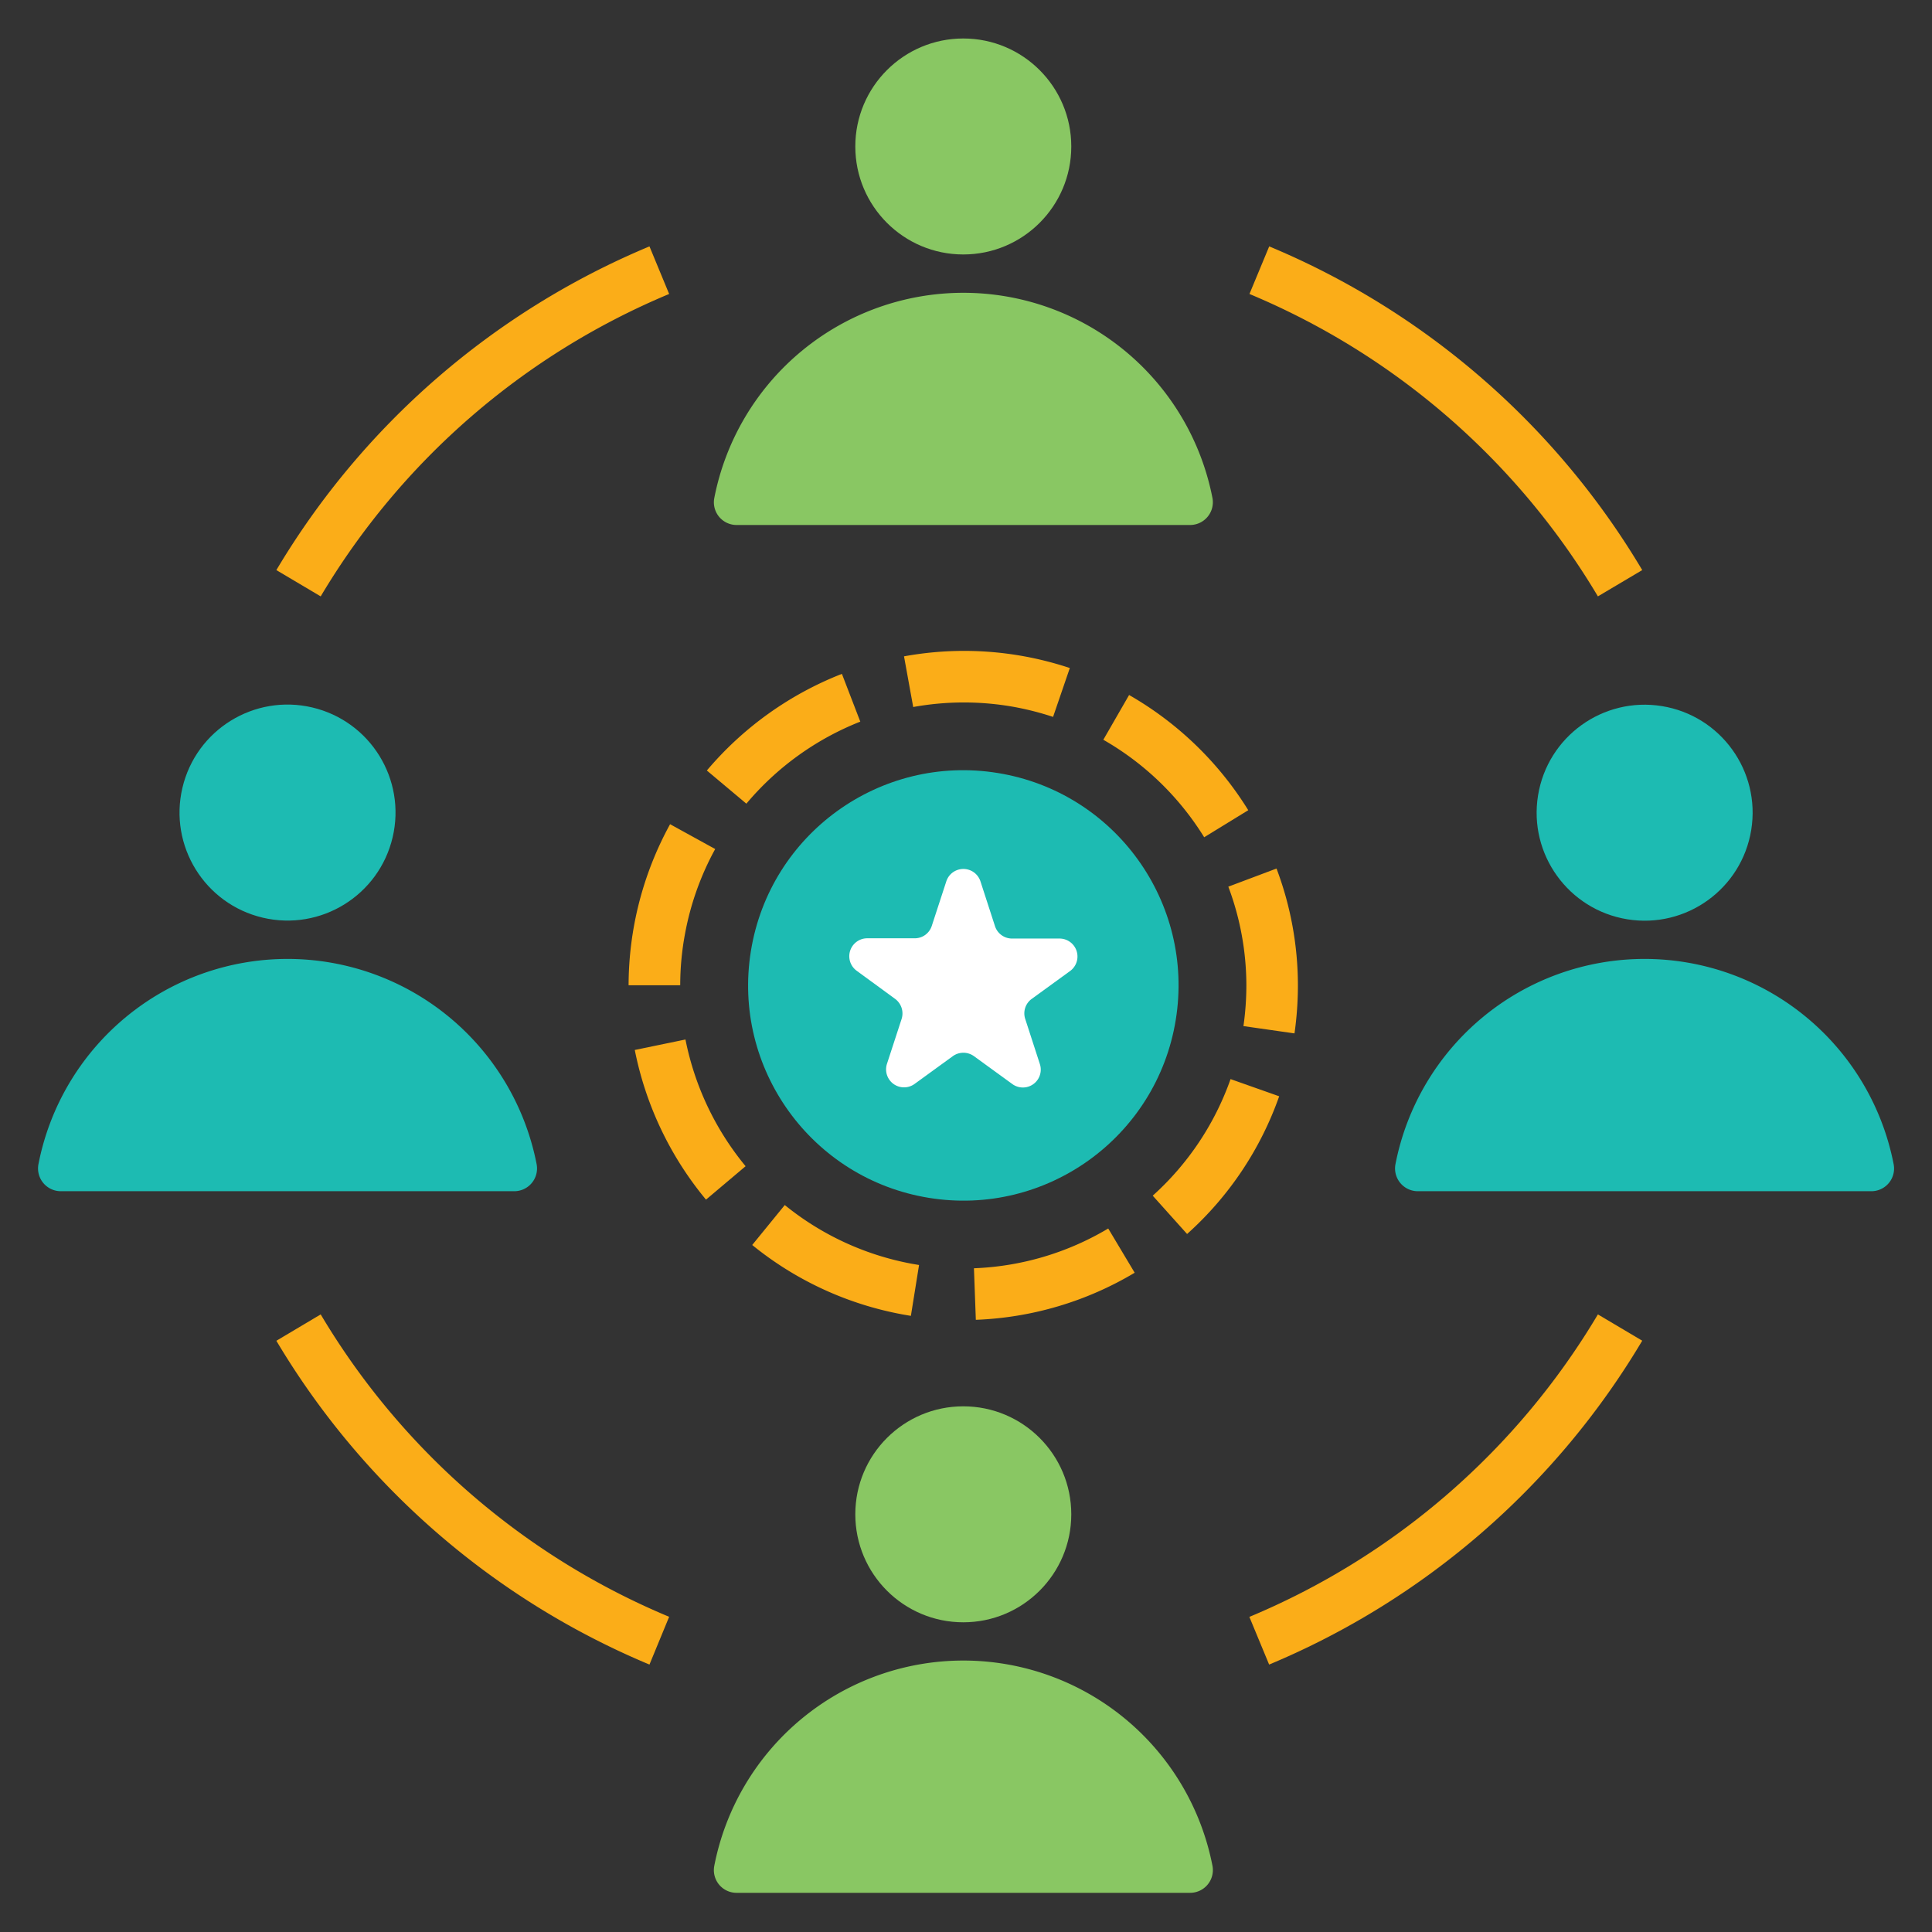 <svg xmlns="http://www.w3.org/2000/svg" viewBox="0 0 224.89 224.89"><rect x="0" y="0" width="224.89" height="224.89" fill="#333333" stroke="none"/><title>influencing_surrounding_people</title><g id="influencing_surrounding_people"><circle cx="112.13" cy="176.27" r="12.57" style="fill:#89c763"/><path d="M138.51,220.33H85.75a2.64,2.64,0,0,1-2.61-3.12,29.54,29.54,0,0,1,58,0A2.65,2.65,0,0,1,138.51,220.33Z" style="fill:#89c763"/><circle cx="191.43" cy="94.6" r="12.57" transform="translate(67.39 268.4) rotate(-80.78)" style="fill:#1dbbb2"/><path d="M217.81,138.66H165.05a2.65,2.65,0,0,1-2.62-3.12,29.54,29.54,0,0,1,58,0A2.64,2.64,0,0,1,217.81,138.66Z" style="fill:#1dbbb2"/><circle cx="112.13" cy="17.05" r="12.57" style="fill:#89c763"/><path d="M138.51,61.11H85.75A2.64,2.64,0,0,1,83.14,58a29.54,29.54,0,0,1,58,0A2.65,2.65,0,0,1,138.51,61.11Z" style="fill:#89c763"/><circle cx="33.47" cy="94.6" r="12.57" transform="translate(-66.29 105.43) rotate(-76.72)" style="fill:#1dbbb2"/><path d="M59.84,138.66H7.09a2.65,2.65,0,0,1-2.62-3.12,29.54,29.54,0,0,1,58,0A2.65,2.65,0,0,1,59.84,138.66Z" style="fill:#1dbbb2"/><path d="M113.59,153.63l-.22-6A32.92,32.92,0,0,0,129,143l3.08,5.15A38.91,38.91,0,0,1,113.59,153.63Zm-7.56-.46-.93-.16a38.91,38.91,0,0,1-17.54-8.09l3.79-4.65a33,33,0,0,0,14.82,6.84l.81.14Zm32.15-9.53-4-4.46a33,33,0,0,0,9.06-13.57l5.66,2A38.79,38.79,0,0,1,138.18,143.64Zm-56-4a39.22,39.22,0,0,1-8.29-17.42L79.79,121a33.35,33.35,0,0,0,7,14.75Zm68.5-19.35-5.94-.85a33.77,33.77,0,0,0,.34-4.7,32.76,32.76,0,0,0-2.1-11.53l5.61-2.11a38.57,38.57,0,0,1,2.49,13.64A39.85,39.85,0,0,1,150.69,120.24Zm-71.51-5.6h-6A39.12,39.12,0,0,1,78,95.94l5.25,2.89a32.93,32.93,0,0,0-3.52,9.91A32.55,32.55,0,0,0,79.18,114.64Zm61-17.23a33.15,33.15,0,0,0-11.74-11.35l3-5.21a39.23,39.23,0,0,1,13.87,13.41ZM86.88,93.55l-4.6-3.86A39.33,39.33,0,0,1,98,78.44L100.14,84A33.25,33.25,0,0,0,86.88,93.55Zm35.7-10.1a33.82,33.82,0,0,0-4.48-1.15,33,33,0,0,0-11.8,0l-1.07-5.9a38.93,38.93,0,0,1,14,0,39.59,39.59,0,0,1,5.3,1.36Z" style="fill:#fbad18"/><circle cx="112.13" cy="114.7" r="25.05" transform="translate(-19.05 207.01) rotate(-80.78)" style="fill:#1dbbb2"/><path d="M114.12,102.57l1.7,5.24a2.09,2.09,0,0,0,2,1.44h5.51a2.09,2.09,0,0,1,1.23,3.78l-4.46,3.24a2.08,2.08,0,0,0-.76,2.34l1.7,5.24a2.08,2.08,0,0,1-3.21,2.33l-4.46-3.24a2.1,2.1,0,0,0-2.46,0l-4.46,3.24a2.09,2.09,0,0,1-3.21-2.33l1.71-5.24a2.11,2.11,0,0,0-.76-2.34L99.72,113a2.09,2.09,0,0,1,1.22-3.78h5.52a2.08,2.08,0,0,0,2-1.44l1.71-5.24A2.09,2.09,0,0,1,114.12,102.57Z" style="fill:#fff"/><path d="M186,69.42a85.54,85.54,0,0,0-40.56-35.2l2.3-5.54a91.51,91.51,0,0,1,43.42,37.68Z" style="fill:#fbad18"/><path d="M37.33,69.42l-5.16-3.06A91.58,91.58,0,0,1,75.6,28.68l2.29,5.54A85.54,85.54,0,0,0,37.33,69.42Z" style="fill:#fbad18"/><path d="M147.73,193.76l-2.3-5.55A85.49,85.49,0,0,0,186,153l5.16,3.06A91.58,91.58,0,0,1,147.73,193.76Z" style="fill:#fbad18"/><path d="M75.6,193.76a91.65,91.65,0,0,1-43.43-37.69L37.33,153a85.49,85.49,0,0,0,40.56,35.2Z" style="fill:#fbad18"/></g></svg>